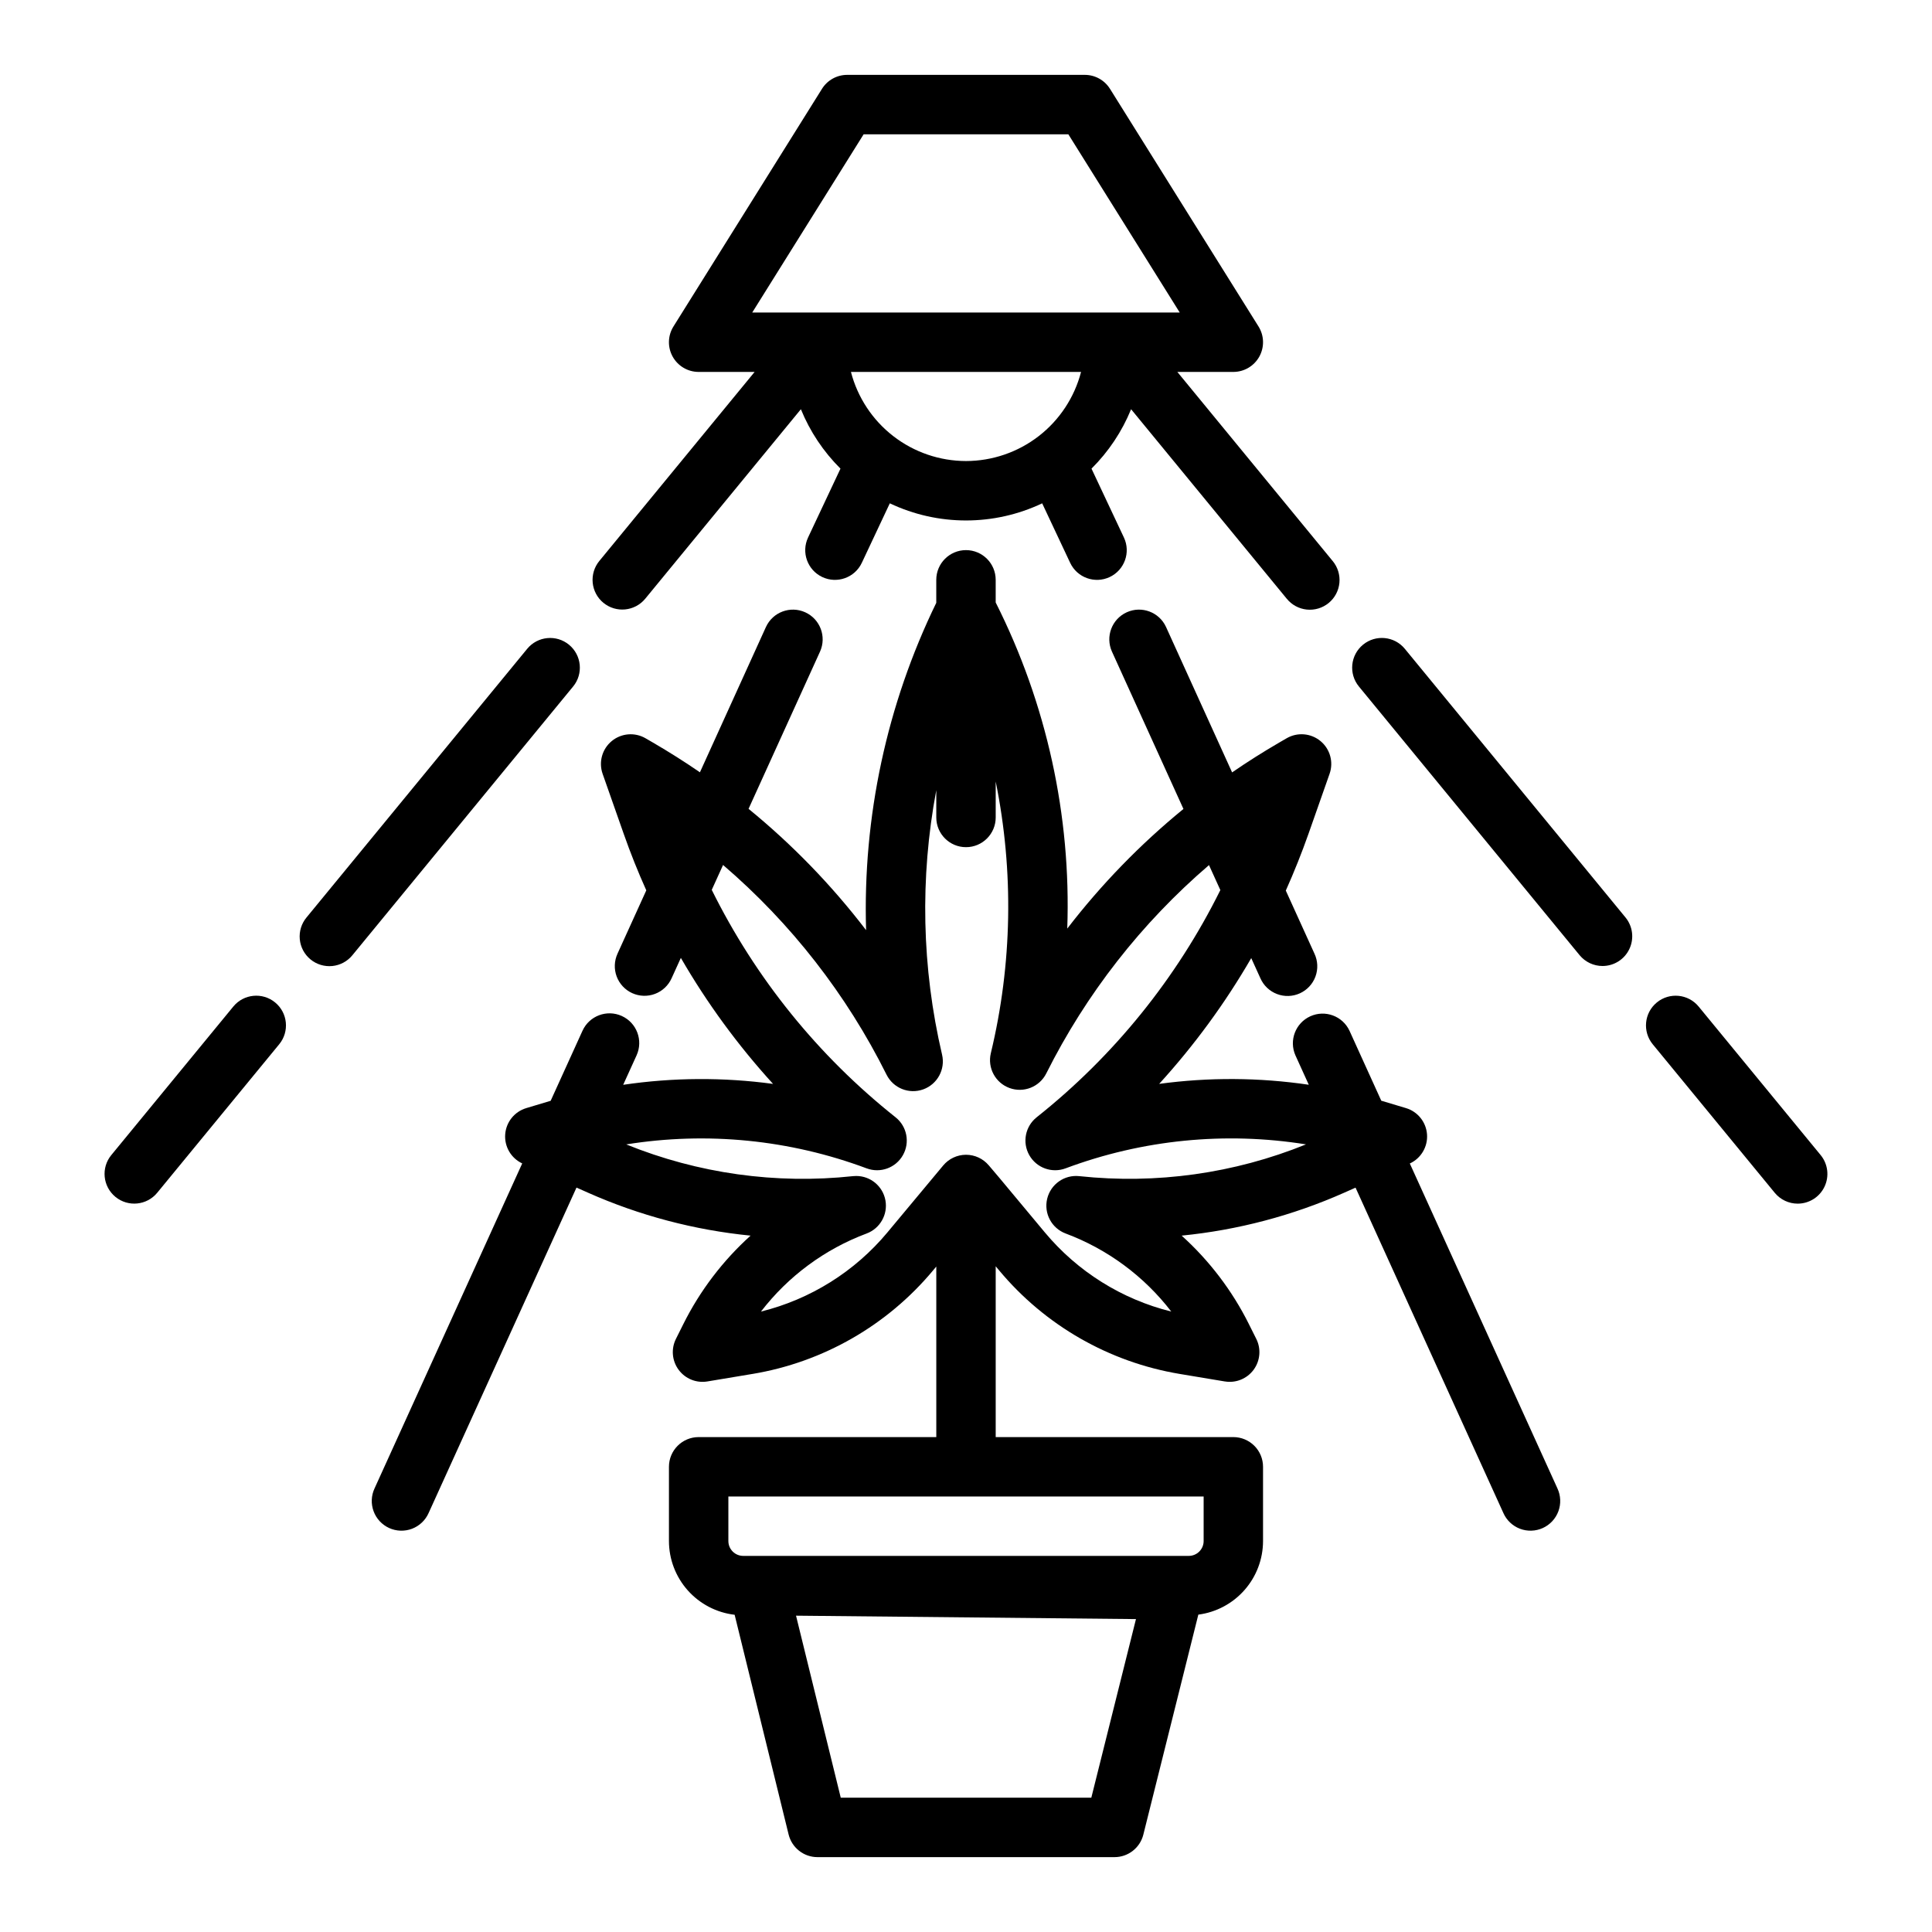 <?xml version="1.0" encoding="UTF-8"?>
<!-- Uploaded to: SVG Repo, www.svgrepo.com, Generator: SVG Repo Mixer Tools -->
<svg fill="#000000" width="800px" height="800px" version="1.1" viewBox="144 144 512 512" xmlns="http://www.w3.org/2000/svg">
 <g>
  <path d="m308.79 413.25c-3.957-1.797-8.621-0.047-10.422 3.91l-8.438 18.566c-0.113 0.035-0.227 0.062-0.34 0.098l-6.121 1.836h0.004c-3.129 0.934-5.352 3.703-5.59 6.957-0.238 3.254 1.555 6.316 4.512 7.699l-39.133 86.121c-0.891 1.906-0.984 4.09-0.254 6.062 0.727 1.973 2.215 3.574 4.129 4.445 1.914 0.867 4.098 0.938 6.062 0.188 1.965-0.75 3.551-2.258 4.398-4.184l39.18-86.227 3.035 1.348h-0.004c13.668 6.07 28.219 9.914 43.102 11.387-7.352 6.633-13.398 14.582-17.82 23.441l-1.957 3.918c-1.324 2.648-1.051 5.812 0.711 8.195 1.758 2.383 4.707 3.574 7.625 3.086l11.949-1.992v0.004c18.723-3.125 35.707-12.863 47.859-27.441l0.852-1.02v45.199l-62.98-0.004c-4.348 0-7.871 3.527-7.871 7.875v19.68c0.008 4.82 1.785 9.477 4.992 13.074 3.211 3.602 7.629 5.902 12.418 6.461l14.305 58.23c0.867 3.519 4.023 5.996 7.644 5.996h78.723c3.613 0 6.762-2.461 7.637-5.965l14.574-58.301c4.738-0.617 9.086-2.934 12.242-6.523 3.156-3.586 4.898-8.195 4.906-12.973v-19.68c0-2.09-0.828-4.094-2.305-5.566-1.477-1.477-3.481-2.309-5.566-2.309h-62.977v-45.27l0.91 1.094c12.152 14.578 29.137 24.316 47.859 27.441l11.949 1.992v-0.004c2.922 0.488 5.867-0.703 7.629-3.086 1.758-2.383 2.031-5.547 0.707-8.195l-1.961-3.918h0.004c-4.422-8.859-10.465-16.809-17.82-23.441 14.883-1.473 29.434-5.316 43.102-11.387l2.984-1.328 39.168 86.207c0.848 1.926 2.43 3.434 4.394 4.184s4.148 0.68 6.066-0.188c1.914-0.871 3.402-2.473 4.129-4.445 0.727-1.973 0.633-4.156-0.258-6.062l-39.117-86.102v0.004c2.973-1.367 4.789-4.434 4.562-7.699-0.23-3.266-2.457-6.047-5.594-6.984l-6.121-1.836c-0.137-0.039-0.273-0.078-0.41-0.117l-8.426-18.547c-1.828-3.906-6.457-5.613-10.383-3.828-3.926 1.785-5.688 6.394-3.949 10.34l3.543 7.801v0.004c-13.141-1.938-26.488-2.016-39.648-0.23 9.301-10.207 17.484-21.379 24.402-33.332l2.426 5.34c0.848 1.926 2.434 3.43 4.398 4.18 1.965 0.75 4.148 0.684 6.062-0.188 1.914-0.867 3.402-2.469 4.129-4.441 0.727-1.977 0.637-4.156-0.258-6.062l-7.598-16.723c2.199-4.91 4.199-9.918 6.004-15.023l5.598-15.926c1.094-3.109 0.133-6.57-2.406-8.672-2.543-2.102-6.121-2.398-8.973-0.746l-1.918 1.113c-4.293 2.492-8.473 5.137-12.535 7.934l-17.516-38.551c-1.809-3.938-6.465-5.672-10.41-3.879-3.945 1.793-5.699 6.438-3.926 10.395l18.957 41.723 0.004-0.004c-11.445 9.352-21.777 19.988-30.793 31.703 1.047-29.941-5.481-59.664-18.969-86.418v-6c0-4.348-3.523-7.875-7.871-7.875s-7.875 3.527-7.875 7.875v6.094-0.004c-13.125 26.984-19.508 56.754-18.598 86.746-9.098-11.891-19.551-22.68-31.148-32.148l18.949-41.688c1.773-3.957 0.02-8.602-3.926-10.395-3.945-1.793-8.598-0.059-10.41 3.879l-17.5 38.52c-4.051-2.781-8.215-5.414-12.492-7.902l-1.918-1.113c-2.852-1.652-6.43-1.355-8.969 0.746-2.543 2.102-3.5 5.562-2.41 8.672l5.598 15.926c1.785 5.086 3.777 10.07 5.977 14.957l-7.629 16.785v0.004c-0.871 1.902-0.953 4.074-0.223 6.035 0.734 1.961 2.215 3.551 4.121 4.418 1.906 0.863 4.078 0.938 6.039 0.195 1.957-0.738 3.539-2.227 4.398-4.137l2.453-5.398c6.926 11.973 15.117 23.168 24.434 33.391-13.184-1.789-26.555-1.707-39.715 0.238l3.551-7.812c1.793-3.961 0.043-8.625-3.918-10.422zm124.42 207.16h-66.402l-11.852-48.238 90.086 0.906zm29.766-79.824v11.809c0 1.043-0.418 2.043-1.156 2.781-0.738 0.738-1.738 1.152-2.781 1.152h-118.08c-2.172 0-3.934-1.762-3.934-3.934v-11.809zm-89.316-86.965c3.629 1.367 7.711-0.113 9.621-3.488 1.91-3.371 1.082-7.633-1.953-10.043-20.473-16.258-37.105-36.836-48.707-60.266l3-6.602-0.004 0.004c18.016 15.441 32.746 34.344 43.328 55.578 1.785 3.574 5.965 5.25 9.719 3.891 3.758-1.355 5.902-5.312 4.992-9.203-5.387-22.996-5.906-46.863-1.531-70.074v7.215c0 4.348 3.527 7.875 7.875 7.875s7.871-3.527 7.871-7.875v-9.523 0.004c4.828 23.805 4.387 48.379-1.293 72-0.93 3.887 1.203 7.852 4.957 9.223 3.758 1.371 7.941-0.293 9.734-3.863 10.562-21.086 25.223-39.855 43.125-55.215l3.012 6.625h-0.004c-11.602 23.406-28.219 43.961-48.672 60.203-3.039 2.414-3.867 6.676-1.957 10.047 1.914 3.371 5.992 4.852 9.621 3.488 20.328-7.598 42.281-9.785 63.707-6.348-19.031 7.715-39.672 10.605-60.09 8.414-3.945-0.422-7.586 2.152-8.504 6.008-0.918 3.859 1.18 7.797 4.894 9.191 11.082 4.144 20.785 11.312 28 20.691-13.121-3.254-24.863-10.605-33.52-20.992l-12.039-14.445-2.828-3.336h-0.004c-1.496-1.762-3.688-2.781-6-2.781h-0.035c-2.324 0.012-4.527 1.047-6.016 2.832l-14.777 17.73h0.004c-8.656 10.387-20.402 17.738-33.523 20.992 7.219-9.379 16.918-16.547 28.004-20.691 3.562-1.336 5.656-5.031 4.981-8.773-0.68-3.746-3.938-6.469-7.742-6.469-0.285 0-0.566 0.016-0.848 0.043-20.422 2.195-41.066-0.695-60.098-8.41 21.426-3.438 43.375-1.25 63.699 6.344z"/>
  <path d="m216.91 409.66c-3.359-2.762-8.32-2.277-11.078 1.082l-32.332 39.359c-2.762 3.359-2.273 8.32 1.086 11.082 3.359 2.758 8.32 2.273 11.078-1.09l32.332-39.359c2.758-3.359 2.269-8.316-1.086-11.074z"/>
  <path d="m294.79 314.86c-3.356-2.762-8.316-2.277-11.078 1.082l-58.477 71.191c-1.344 1.613-1.988 3.691-1.789 5.781 0.195 2.086 1.219 4.008 2.84 5.34s3.707 1.961 5.793 1.75c2.086-0.211 4-1.246 5.32-2.875l58.477-71.191h0.004c2.758-3.359 2.269-8.32-1.09-11.078z"/>
  <path d="m303.91 303.75c3.359 2.758 8.32 2.273 11.082-1.082l41.25-50.219c2.402 5.898 5.973 11.254 10.492 15.742l-8.59 18.254v0.004c-1.848 3.934-0.16 8.621 3.773 10.473 3.934 1.852 8.625 0.164 10.473-3.769l7.418-15.766h0.004c12.777 6.055 27.598 6.055 40.375 0l7.418 15.766c1.852 3.934 6.539 5.621 10.473 3.769 3.934-1.852 5.625-6.539 3.773-10.473l-8.59-18.254v-0.004c4.519-4.488 8.09-9.844 10.492-15.742l41.25 50.219h0.004c1.32 1.629 3.234 2.664 5.32 2.875 2.086 0.211 4.172-0.418 5.793-1.75 1.621-1.328 2.641-3.254 2.84-5.34 0.195-2.09-0.445-4.168-1.789-5.781l-41.16-50.109h14.836c2.859 0 5.496-1.555 6.883-4.055 1.391-2.504 1.309-5.562-0.207-7.988l-39.359-62.977h-0.004c-1.438-2.305-3.961-3.703-6.672-3.703h-62.977c-2.715 0-5.238 1.398-6.676 3.703l-39.359 62.977c-1.52 2.426-1.598 5.484-0.211 7.988 1.387 2.5 4.023 4.055 6.883 4.055h14.836l-41.16 50.105c-1.324 1.613-1.953 3.688-1.75 5.766 0.203 2.078 1.223 3.992 2.836 5.316zm96.09-37.57c-6.981-0.012-13.758-2.332-19.277-6.606-5.516-4.273-9.461-10.258-11.215-17.012h60.984c-1.754 6.754-5.699 12.738-11.219 17.012-5.516 4.273-12.297 6.594-19.273 6.606zm-56.648-39.363 29.52-47.23h54.25l29.52 47.23z"/>
  <path d="m620.41 462.98c3.043-0.004 5.816-1.758 7.113-4.512 1.301-2.75 0.898-6.008-1.031-8.359l-32.332-39.359c-2.762-3.359-7.723-3.848-11.082-1.086-3.359 2.758-3.844 7.719-1.086 11.078l32.332 39.359c1.496 1.824 3.731 2.879 6.086 2.879z"/>
  <path d="m568.69 400c3.047-0.004 5.816-1.758 7.113-4.512 1.301-2.75 0.898-6.008-1.035-8.359l-58.477-71.191c-2.758-3.359-7.719-3.844-11.078-1.086-3.359 2.762-3.848 7.723-1.086 11.082l58.477 71.191c1.496 1.82 3.731 2.875 6.086 2.875z"/>
 </g>
</svg>